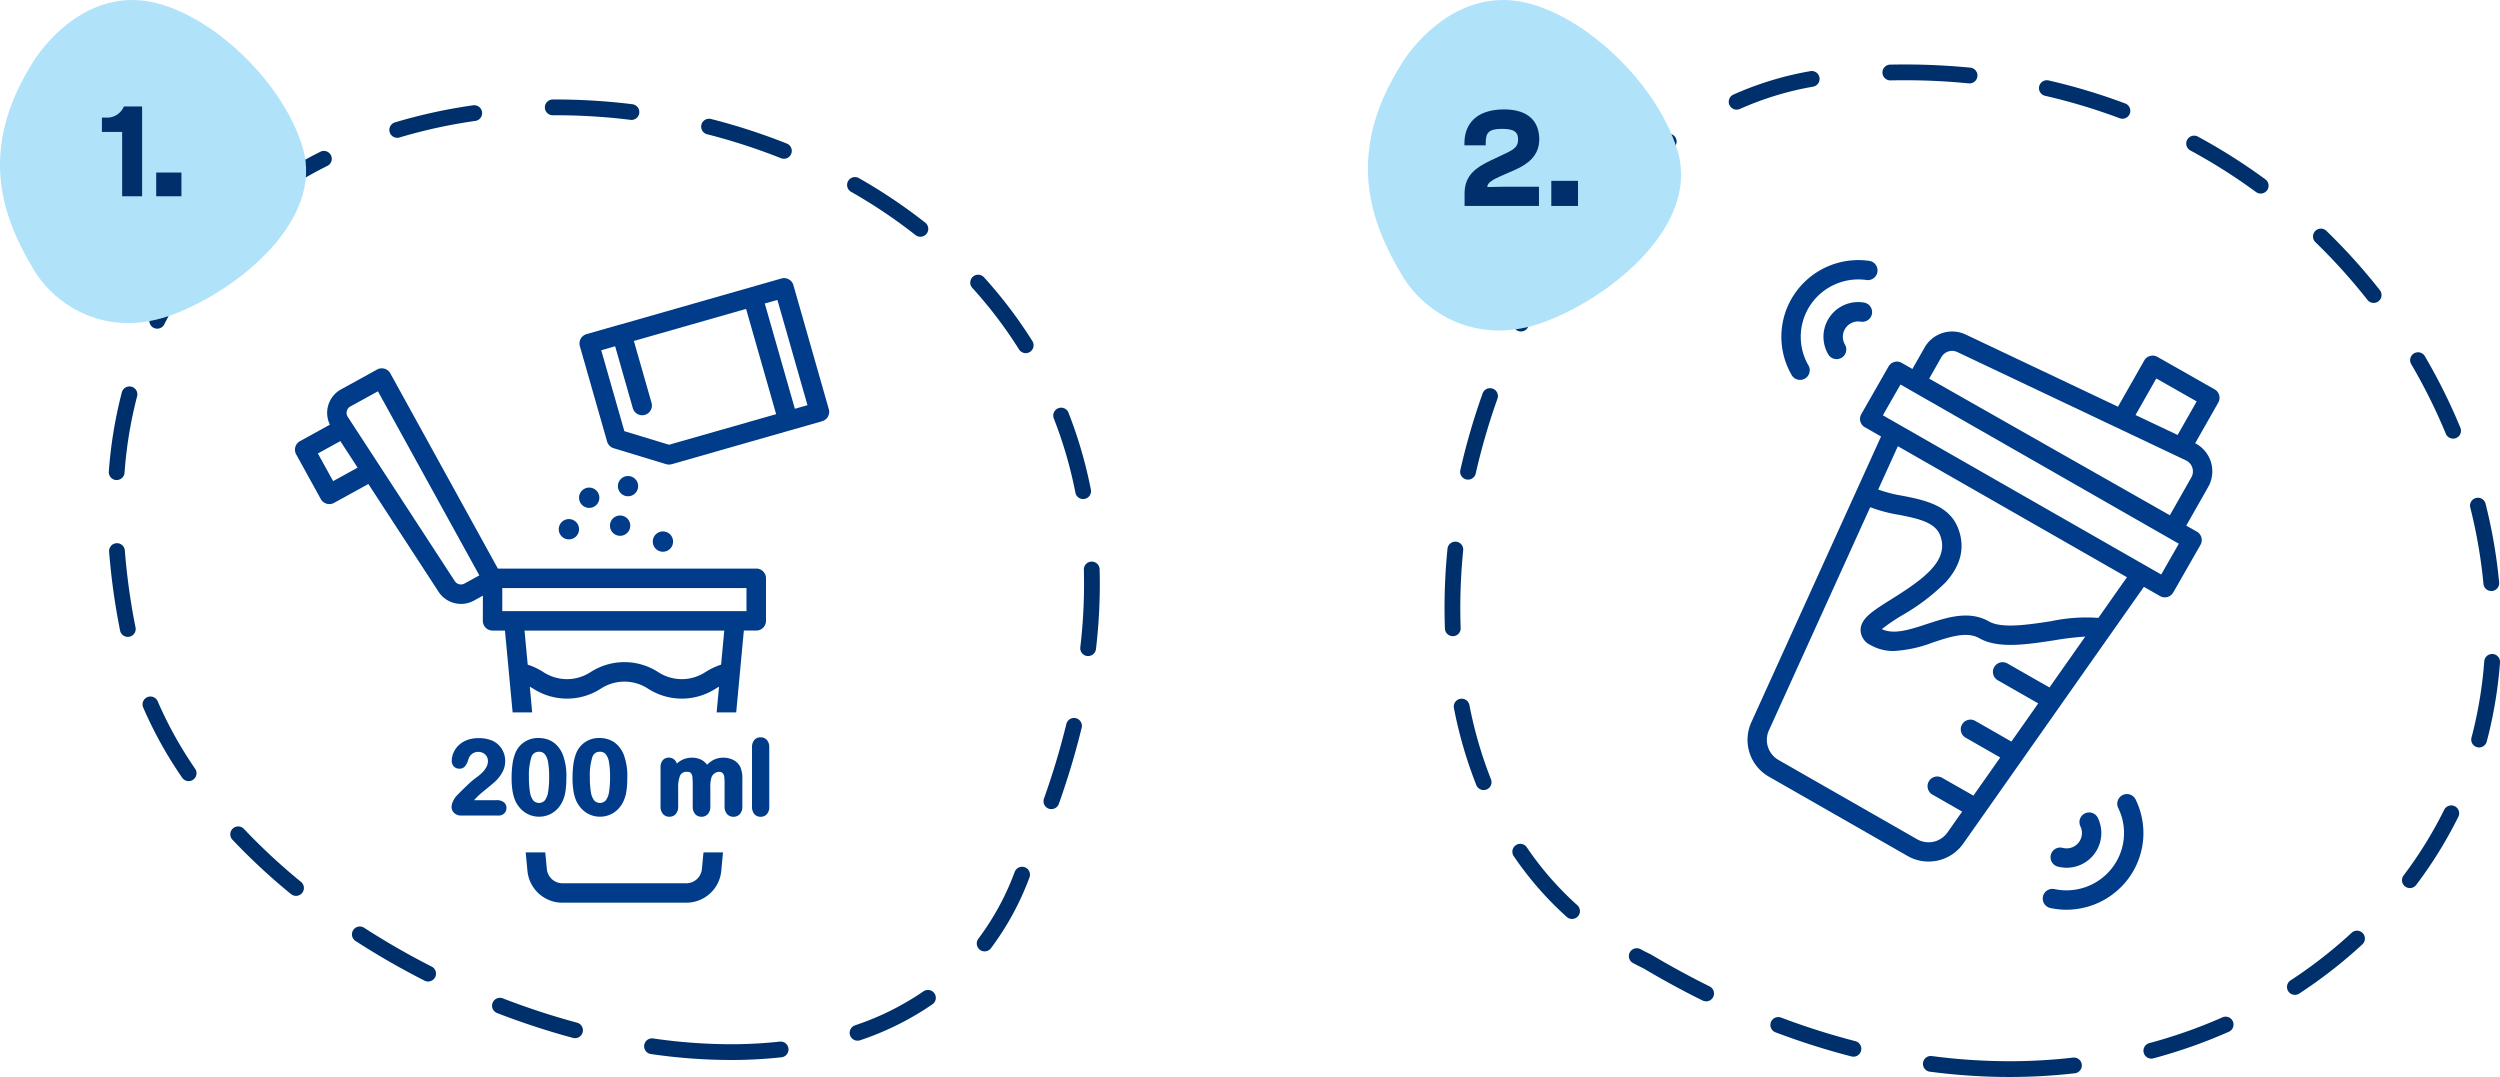 <svg xmlns="http://www.w3.org/2000/svg" width="317.019" height="136.57" viewBox="0 0 317.019 136.57">
  <g id="napoje" transform="translate(-1285.231 -673.548)">
    <path id="Path_75" data-name="Path 75" d="M1377.9,807.963h0a71.174,71.174,0,0,1-10.106-.75,1,1,0,1,1,.285-1.979,69.166,69.166,0,0,0,9.821.73h0a56.967,56.967,0,0,0,6.212-.332,1,1,0,0,1,.219,1.988A58.962,58.962,0,0,1,1377.9,807.963Zm16.075-2.448a1,1,0,0,1-.321-1.947,34.809,34.809,0,0,0,8.677-4.31,1,1,0,0,1,1.139,1.644,36.8,36.8,0,0,1-9.175,4.561A1,1,0,0,1,1393.973,805.515Zm-35.827-.319a1,1,0,0,1-.26-.034,95.344,95.344,0,0,1-9.6-3.144,1,1,0,1,1,.721-1.865,93.317,93.317,0,0,0,9.4,3.078,1,1,0,0,1-.259,1.966Zm-18.629-7.185a1,1,0,0,1-.453-.109,98.258,98.258,0,0,1-8.756-5.032,1,1,0,0,1,1.085-1.68,96.258,96.258,0,0,0,8.577,4.93,1,1,0,0,1-.454,1.892Zm70.572-3.82a1,1,0,0,1-.8-1.6,33.549,33.549,0,0,0,4.62-8.5,1,1,0,0,1,1.873.7,35.545,35.545,0,0,1-4.9,9.008A1,1,0,0,1,1410.088,794.19Zm-87.323-7.039a1,1,0,0,1-.632-.226,79.077,79.077,0,0,1-7.42-6.885,1,1,0,1,1,1.454-1.373,77.075,77.075,0,0,0,7.232,6.71,1,1,0,0,1-.634,1.774Zm95.787-11a1,1,0,0,1-.942-1.335,97.047,97.047,0,0,0,2.844-9.477,1,1,0,0,1,1.943.473,99.081,99.081,0,0,1-2.9,9.673A1,1,0,0,1,1418.552,776.148Zm-109.4-3.552a1,1,0,0,1-.826-.435,52.365,52.365,0,0,1-4.94-8.9,1,1,0,0,1,1.838-.789,50.359,50.359,0,0,0,4.752,8.558,1,1,0,0,1-.824,1.565Zm114.061-15.855a1,1,0,0,1-.995-1.116,68.454,68.454,0,0,0,.452-9.838,1,1,0,0,1,.971-1.028h.029a1,1,0,0,1,1,.972,70.47,70.47,0,0,1-.465,10.127A1,1,0,0,1,1423.209,756.74Zm-121.778-2.434a1,1,0,0,1-.98-.805,84.641,84.641,0,0,1-1.392-10.018,1,1,0,0,1,1.994-.151,82.64,82.64,0,0,0,1.359,9.78,1,1,0,0,1-.982,1.195Zm121.143-17.477a1,1,0,0,1-.98-.808,54.545,54.545,0,0,0-2.74-9.416,1,1,0,0,1,1.862-.731,56.553,56.553,0,0,1,2.841,9.762,1,1,0,0,1-.982,1.193Zm-122.553-2.411-.075,0a1,1,0,0,1-.923-1.071,55.841,55.841,0,0,1,1.647-10.036,1,1,0,1,1,1.934.508,53.851,53.851,0,0,0-1.587,9.676A1,1,0,0,1,1300.021,734.419Zm115.271-16.095a1,1,0,0,1-.849-.47,55.154,55.154,0,0,0-5.932-7.812,1,1,0,0,1,1.48-1.345,57.147,57.147,0,0,1,6.147,8.1,1,1,0,0,1-.847,1.531Zm-110.131-3.1a1,1,0,0,1-.891-1.452,45.376,45.376,0,0,1,5.605-8.526,1,1,0,0,1,1.537,1.28,43.372,43.372,0,0,0-5.358,8.149A1,1,0,0,1,1305.161,715.225Zm96.775-11.657a1,1,0,0,1-.619-.215,65.613,65.613,0,0,0-8.17-5.484,1,1,0,1,1,.989-1.739,67.625,67.625,0,0,1,8.42,5.652,1,1,0,0,1-.62,1.785Zm-84.1-3.6a1,1,0,0,1-.612-1.791,52.209,52.209,0,0,1,8.634-5.392,1,1,0,0,1,.892,1.79,50.2,50.2,0,0,0-8.3,5.184A1,1,0,0,1,1317.838,699.971Zm66.792-6.29a1,1,0,0,1-.37-.071,76.311,76.311,0,0,0-9.383-3.041,1,1,0,0,1,.493-1.938,78.325,78.325,0,0,1,9.63,3.121,1,1,0,0,1-.37,1.929Zm-49.031-2.657a1,1,0,0,1-.287-1.958,67.864,67.864,0,0,1,9.907-2.165,1,1,0,1,1,.282,1.98,65.861,65.861,0,0,0-9.614,2.1A1,1,0,0,1,1335.6,691.024Zm29.7-2.27a1.011,1.011,0,0,1-.124-.008,77.342,77.342,0,0,0-9.426-.582h-.428a1,1,0,0,1-.005-2,79.3,79.3,0,0,1,10.1.6,1,1,0,0,1-.121,1.993Z" fill="#00306b"/>
    <path id="Path_76" data-name="Path 76" d="M1289.463,681.346c-7.11,11.2-3.973,19.715.048,26.411,2.744,4.568,9.288,8.825,17.682,5.663s19.119-12.032,16.439-21.116-13.242-18.574-21.344-18.753S1289.463,681.346,1289.463,681.346Z" fill="#b0e3fa"/>
    <g id="_1." data-name=" 1." style="mix-blend-mode: normal;isolation: isolate">
      <g id="Group_112" data-name="Group 112" style="mix-blend-mode: normal;isolation: isolate">
        <path id="Path_291" data-name="Path 291" d="M1300.72,698.436v-8.159h-2.567v-1.819h.51a2.3,2.3,0,0,0,2.278-1.411h2.312v11.389Z" fill="#002f6b"/>
        <path id="Path_292" data-name="Path 292" d="M1305.038,698.436v-3.009h3.2v3.009Z" fill="#002f6b"/>
      </g>
    </g>
    <g id="Group_21" data-name="Group 21">
      <path id="Path_77" data-name="Path 77" d="M1370.464,742.768a1.288,1.288,0,1,0-1.711.625A1.288,1.288,0,0,0,1370.464,742.768Z" fill="#003c89"/>
      <path id="Path_78" data-name="Path 78" d="M1356.829,741.825a1.287,1.287,0,1,0-.623-1.711A1.286,1.286,0,0,0,1356.829,741.825Z" fill="#003c89"/>
      <path id="Path_79" data-name="Path 79" d="M1362.7,739.661a1.287,1.287,0,1,0,1.711-.622h0A1.288,1.288,0,0,0,1362.7,739.661Z" fill="#003c89"/>
      <path id="Path_80" data-name="Path 80" d="M1361.115,737.208a1.288,1.288,0,1,0-1.711.625A1.288,1.288,0,0,0,1361.115,737.208Z" fill="#003c89"/>
      <circle id="Ellipse_15" data-name="Ellipse 15" cx="1.287" cy="1.287" r="1.287" transform="translate(1363.582 733.907)" fill="#003c89"/>
      <path id="Path_81" data-name="Path 81" d="M1385.842,709.712a1.233,1.233,0,0,0-1.523-.849h0l-20.559,5.875h-.028l-4.122,1.178a1.235,1.235,0,0,0-.848,1.527h0l3.455,12.1a1.234,1.234,0,0,0,.829.842l6.652,2.024a1.262,1.262,0,0,0,.7.006l15.119-4.32h0l3.965-1.132a1.235,1.235,0,0,0,.849-1.525h0Zm-15.776,20.233-5.66-1.721-2.934-10.263,1.763-.505,2.241,7.849a1.239,1.239,0,0,0,1.187.9,1.176,1.176,0,0,0,.339-.048,1.234,1.234,0,0,0,.851-1.524v0l-2.243-7.849,14.229-4.066,3.813,13.349Zm15.961-4.562-3.815-13.349,1.6-.455,3.813,13.349Z" fill="#003c89"/>
    </g>
    <g id="_200_ml" data-name=" 200 ml" style="mix-blend-mode: normal;isolation: isolate">
      <g id="Group_113" data-name="Group 113" style="mix-blend-mode: normal;isolation: isolate">
        <path id="Path_293" data-name="Path 293" d="M1343.723,776.964a1.229,1.229,0,0,1-.9-.329,1.065,1.065,0,0,1-.334-.781,1.785,1.785,0,0,1,.191-.7,2.408,2.408,0,0,1,.416-.655q.853-.885,1.535-1.513a10.122,10.122,0,0,1,1-.843,5.3,5.3,0,0,0,.826-.706,2.737,2.737,0,0,0,.488-.7,1.6,1.6,0,0,0,.16-.67,1.148,1.148,0,0,0-.161-.609,1.106,1.106,0,0,0-.44-.415,1.306,1.306,0,0,0-.62-.151,1.26,1.26,0,0,0-1.118.627,2.93,2.93,0,0,0-.189.471,2.367,2.367,0,0,1-.374.723.888.888,0,0,1-.725.311.938.938,0,0,1-.686-.274,1,1,0,0,1-.277-.733,2.631,2.631,0,0,1,.214-1,2.884,2.884,0,0,1,.637-.937,3.156,3.156,0,0,1,1.066-.675,4.051,4.051,0,0,1,1.49-.255,4.293,4.293,0,0,1,1.749.325,2.734,2.734,0,0,1,.853.609,2.851,2.851,0,0,1,.57.894,2.822,2.822,0,0,1,.2,1.053,2.943,2.943,0,0,1-.423,1.549,4.692,4.692,0,0,1-.839,1.061q-.409.366-1.37,1.152a9.975,9.975,0,0,0-1.278,1.181l-.037.042h2.864a1.424,1.424,0,0,1,.895.251.9.9,0,0,1,.347.731.948.948,0,0,1-.27.683,1.041,1.041,0,0,1-.788.286Z" fill="#003c89"/>
        <path id="Path_294" data-name="Path 294" d="M1344.9,775.239h3.314a1.208,1.208,0,0,1,.755.2.666.666,0,0,1,.26.553.733.733,0,0,1-.206.526.826.826,0,0,1-.625.216h-4.672a1.014,1.014,0,0,1-.743-.263.842.842,0,0,1-.266-.62,1.576,1.576,0,0,1,.171-.6,2.179,2.179,0,0,1,.374-.594q.844-.876,1.524-1.5a9.938,9.938,0,0,1,.971-.822,5.574,5.574,0,0,0,.866-.739,2.96,2.96,0,0,0,.528-.762,1.825,1.825,0,0,0,.18-.766,1.378,1.378,0,0,0-.193-.726,1.337,1.337,0,0,0-.527-.5,1.528,1.528,0,0,0-.727-.178,1.484,1.484,0,0,0-1.308.731,3.1,3.1,0,0,0-.212.519,2.2,2.2,0,0,1-.336.654.668.668,0,0,1-.55.229.718.718,0,0,1-.527-.209.777.777,0,0,1-.209-.572,2.38,2.38,0,0,1,.2-.914,2.635,2.635,0,0,1,.587-.864,2.909,2.909,0,0,1,.99-.625,3.815,3.815,0,0,1,1.406-.238,4.066,4.066,0,0,1,1.657.3,2.5,2.5,0,0,1,.781.558,2.636,2.636,0,0,1,.711,1.791,2.7,2.7,0,0,1-.391,1.431,4.426,4.426,0,0,1-.8,1.01q-.406.364-1.362,1.145a10.2,10.2,0,0,0-1.311,1.213A3.566,3.566,0,0,0,1344.9,775.239Z" fill="#003c89"/>
        <path id="Path_295" data-name="Path 295" d="M1353.593,777.11a3.136,3.136,0,0,1-1.861-.589,3.56,3.56,0,0,1-1.231-1.609,5.922,5.922,0,0,1-.3-1.217,9.96,9.96,0,0,1-.094-1.414,13.463,13.463,0,0,1,.1-1.756,5.923,5.923,0,0,1,.331-1.373,3.06,3.06,0,0,1,3-2.016,3.41,3.41,0,0,1,1.271.228,2.931,2.931,0,0,1,1.013.673,3.786,3.786,0,0,1,.727,1.077,7.524,7.524,0,0,1,.5,3.059,11.1,11.1,0,0,1-.13,1.828,4.4,4.4,0,0,1-.495,1.432,3.367,3.367,0,0,1-1.2,1.239A3.174,3.174,0,0,1,1353.593,777.11Zm-.025-8.233a.951.951,0,0,0-.954.7,7.546,7.546,0,0,0-.311,2.52,11.029,11.029,0,0,0,.136,1.914,2.257,2.257,0,0,0,.42,1.047,1,1,0,0,0,1.46-.013,2.312,2.312,0,0,0,.416-1.058,11.669,11.669,0,0,0,.13-1.941,10.389,10.389,0,0,0-.136-1.858,2.129,2.129,0,0,0-.418-1.01A.927.927,0,0,0,1353.568,768.877Z" fill="#003c89"/>
        <path id="Path_296" data-name="Path 296" d="M1356.831,772.173a10.972,10.972,0,0,1-.127,1.791,4.157,4.157,0,0,1-.47,1.357,3.131,3.131,0,0,1-1.117,1.157,2.941,2.941,0,0,1-1.524.406,2.9,2.9,0,0,1-1.729-.547,3.315,3.315,0,0,1-1.152-1.51,5.545,5.545,0,0,1-.289-1.165,9.769,9.769,0,0,1-.092-1.381,13.211,13.211,0,0,1,.1-1.726,5.725,5.725,0,0,1,.318-1.321,2.841,2.841,0,0,1,2.793-1.872,3.2,3.2,0,0,1,1.187.212,2.732,2.732,0,0,1,.936.622,3.564,3.564,0,0,1,.682,1.013A7.272,7.272,0,0,1,1356.831,772.173Zm-1.739-.127a10.565,10.565,0,0,0-.14-1.9,2.339,2.339,0,0,0-.47-1.118,1.15,1.15,0,0,0-.914-.378,1.175,1.175,0,0,0-1.165.845,7.692,7.692,0,0,0-.327,2.6,11.2,11.2,0,0,0,.14,1.955,2.453,2.453,0,0,0,.47,1.152,1.225,1.225,0,0,0,1.809-.016,2.518,2.518,0,0,0,.463-1.162A11.8,11.8,0,0,0,1355.092,772.046Z" fill="#003c89"/>
        <path id="Path_297" data-name="Path 297" d="M1361.319,777.11a3.139,3.139,0,0,1-1.862-.589,3.561,3.561,0,0,1-1.231-1.609,5.93,5.93,0,0,1-.3-1.217,10.106,10.106,0,0,1-.094-1.414,13.463,13.463,0,0,1,.1-1.756,5.922,5.922,0,0,1,.331-1.373,3.06,3.06,0,0,1,3-2.016,3.41,3.41,0,0,1,1.271.228,2.931,2.931,0,0,1,1.013.673,3.811,3.811,0,0,1,.728,1.077,7.543,7.543,0,0,1,.5,3.059,11.219,11.219,0,0,1-.129,1.828,4.421,4.421,0,0,1-.5,1.432,3.367,3.367,0,0,1-1.2,1.239A3.17,3.17,0,0,1,1361.319,777.11Zm-.026-8.233a.949.949,0,0,0-.953.7,7.518,7.518,0,0,0-.312,2.52,11.029,11.029,0,0,0,.136,1.914,2.257,2.257,0,0,0,.42,1.047,1,1,0,0,0,1.46-.013,2.31,2.31,0,0,0,.416-1.058,11.669,11.669,0,0,0,.13-1.941,10.389,10.389,0,0,0-.136-1.858,2.129,2.129,0,0,0-.418-1.01A.925.925,0,0,0,1361.293,768.877Z" fill="#003c89"/>
        <path id="Path_298" data-name="Path 298" d="M1364.556,772.173a10.972,10.972,0,0,1-.127,1.791,4.157,4.157,0,0,1-.47,1.357,3.124,3.124,0,0,1-1.117,1.157,2.94,2.94,0,0,1-1.523.406,2.907,2.907,0,0,1-1.73-.547,3.315,3.315,0,0,1-1.152-1.51,5.553,5.553,0,0,1-.289-1.165,9.769,9.769,0,0,1-.092-1.381,13.384,13.384,0,0,1,.1-1.726,5.731,5.731,0,0,1,.318-1.321,2.841,2.841,0,0,1,2.793-1.872,3.2,3.2,0,0,1,1.187.212,2.731,2.731,0,0,1,.936.622,3.564,3.564,0,0,1,.682,1.013A7.272,7.272,0,0,1,1364.556,772.173Zm-1.739-.127a10.565,10.565,0,0,0-.14-1.9,2.339,2.339,0,0,0-.47-1.118,1.15,1.15,0,0,0-.914-.378,1.175,1.175,0,0,0-1.165.845,7.688,7.688,0,0,0-.327,2.6,11.188,11.188,0,0,0,.14,1.955,2.454,2.454,0,0,0,.47,1.152,1.225,1.225,0,0,0,1.809-.016,2.518,2.518,0,0,0,.463-1.162A11.8,11.8,0,0,0,1362.817,772.046Z" fill="#003c89"/>
        <path id="Path_299" data-name="Path 299" d="M1378.235,777.122a1.054,1.054,0,0,1-.812-.349,1.4,1.4,0,0,1-.31-.969v-2.913a6.6,6.6,0,0,0-.045-.865.8.8,0,0,0-.2-.442.6.6,0,0,0-.467-.155.926.926,0,0,0-.526.166,1.155,1.155,0,0,0-.4.458,4.077,4.077,0,0,0-.166,1.447v2.3a1.4,1.4,0,0,1-.306.971,1.061,1.061,0,0,1-.822.347,1.039,1.039,0,0,1-.807-.348,1.416,1.416,0,0,1-.3-.97v-2.761a8.585,8.585,0,0,0-.043-.988.861.861,0,0,0-.189-.474.56.56,0,0,0-.449-.152.9.9,0,0,0-.915.452,3.936,3.936,0,0,0-.249,1.581V775.8a1.425,1.425,0,0,1-.3.966,1.043,1.043,0,0,1-.815.352,1.054,1.054,0,0,1-.812-.349,1.4,1.4,0,0,1-.31-.969v-4.957a1.3,1.3,0,0,1,.283-.893.974.974,0,0,1,.763-.33,1.031,1.031,0,0,1,.753.3,1,1,0,0,1,.262.462,2.891,2.891,0,0,1,.681-.476,2.786,2.786,0,0,1,1.243-.277,2.509,2.509,0,0,1,1.233.289,2.163,2.163,0,0,1,.691.613,3.06,3.06,0,0,1,.81-.62,2.623,2.623,0,0,1,1.214-.282,2.776,2.776,0,0,1,1.333.306,2.013,2.013,0,0,1,.864.9,3.832,3.832,0,0,1,.245,1.578V775.8a1.4,1.4,0,0,1-.306.971A1.061,1.061,0,0,1,1378.235,777.122Z" fill="#003c89"/>
        <path id="Path_300" data-name="Path 300" d="M1375.08,773.5v2.3a1.185,1.185,0,0,1-.247.819.841.841,0,0,1-.654.273.816.816,0,0,1-.638-.273,1.2,1.2,0,0,1-.244-.819v-2.761a8.762,8.762,0,0,0-.045-1.016,1.1,1.1,0,0,0-.241-.593.77.77,0,0,0-.622-.232,1.106,1.106,0,0,0-1.121.584,4.14,4.14,0,0,0-.269,1.676V775.8a1.2,1.2,0,0,1-.244.816.82.82,0,0,1-.645.276.831.831,0,0,1-.644-.276,1.177,1.177,0,0,1-.251-.816v-4.957a1.088,1.088,0,0,1,.225-.743.757.757,0,0,1,.594-.253.811.811,0,0,1,.594.237.891.891,0,0,1,.237.657v.165a3.052,3.052,0,0,1,.965-.794,2.551,2.551,0,0,1,1.143-.254,2.276,2.276,0,0,1,1.123.261,2.043,2.043,0,0,1,.775.787,3.013,3.013,0,0,1,.939-.79,2.4,2.4,0,0,1,1.111-.258,2.533,2.533,0,0,1,1.225.28,1.773,1.773,0,0,1,.768.8,3.665,3.665,0,0,1,.222,1.479V775.8a1.185,1.185,0,0,1-.247.819.841.841,0,0,1-.654.273.831.831,0,0,1-.644-.276,1.177,1.177,0,0,1-.251-.816v-2.913a6.845,6.845,0,0,0-.047-.9,1.03,1.03,0,0,0-.258-.564.816.816,0,0,0-.634-.229,1.164,1.164,0,0,0-.651.2,1.387,1.387,0,0,0-.479.546A4.336,4.336,0,0,0,1375.08,773.5Z" fill="#003c89"/>
        <path id="Path_301" data-name="Path 301" d="M1381.676,777.122a1.006,1.006,0,0,1-.79-.35,1.373,1.373,0,0,1-.294-.929v-7.516a1.386,1.386,0,0,1,.288-.936,1,1,0,0,1,.8-.345,1.041,1.041,0,0,1,.8.337,1.361,1.361,0,0,1,.3.944v7.516a1.347,1.347,0,0,1-.3.944A1.047,1.047,0,0,1,1381.676,777.122Z" fill="#003c89"/>
        <path id="Path_302" data-name="Path 302" d="M1380.819,775.843v-7.516a1.165,1.165,0,0,1,.232-.787.784.784,0,0,1,.625-.268.817.817,0,0,1,.634.264,1.138,1.138,0,0,1,.241.791v7.516a1.128,1.128,0,0,1-.244.79.82.82,0,0,1-.631.263.786.786,0,0,1-.62-.273A1.154,1.154,0,0,1,1380.819,775.843Z" fill="#003c89"/>
      </g>
    </g>
    <g id="Group_22" data-name="Group 22">
      <path id="Path_82" data-name="Path 82" d="M1374.438,781.643l-.2,2.094a1.993,1.993,0,0,1-1.993,1.816h-15.677a1.994,1.994,0,0,1-1.993-1.814l-.2-2.1h-2.481l.219,2.325a4.452,4.452,0,0,0,4.45,4.053h15.681a4.451,4.451,0,0,0,4.451-4.053l.219-2.325Z" fill="#003c89"/>
      <path id="Path_83" data-name="Path 83" d="M1346.457,752.276a1.233,1.233,0,0,0,1.231,1.233h1.574l.974,10.38h2.479l-.3-3.263c.147.08.294.168.45.261a7.908,7.908,0,0,0,8.537,0,5.464,5.464,0,0,1,6.022,0,7.911,7.911,0,0,0,8.539,0c.156-.093.3-.181.448-.261l-.305,3.262h2.481l.972-10.38h1.572a1.234,1.234,0,0,0,1.235-1.233v-5.393a1.235,1.235,0,0,0-1.235-1.235h-32.767l-13.637-24.754a1.235,1.235,0,0,0-1.679-.486l-4.577,2.523a3.39,3.39,0,0,0-1.406,4.467l-3.792,2.09a1.236,1.236,0,0,0-.486,1.677l3.123,5.667a1.234,1.234,0,0,0,.738.591,1.326,1.326,0,0,0,.343.048,1.246,1.246,0,0,0,.6-.154l4.349-2.395,8.907,13.671a3.406,3.406,0,0,0,2.854,1.536,3.351,3.351,0,0,0,1.626-.419l1.138-.627Zm30.213,5.553a8.793,8.793,0,0,0-1.972.934,5.461,5.461,0,0,1-6.02,0,7.907,7.907,0,0,0-8.539,0,5.461,5.461,0,0,1-6.02,0,8.751,8.751,0,0,0-1.969-.934l-.406-4.32h25.331Zm-27.745-9.711h30.967v2.923h-30.966Zm-21.453-13.56-1.932-3.506,2.849-1.568,2.19,3.363Zm16.653,12.99a.923.923,0,0,1-1.216-.3l-13.581-20.841a.925.925,0,0,1,.271-1.279c.018-.012.038-.023.057-.034l3.5-1.925,12.859,23.343Z" fill="#003c89"/>
    </g>
    <path id="Path_97" data-name="Path 97" d="M1566.066,722.923l-7.257-4.121a1.226,1.226,0,0,0-1.671.457l0,0-3.33,5.862-19.32-9.156a4.027,4.027,0,0,0-5.2,1.643l-1.55,2.73-1.352-.773a1.229,1.229,0,0,0-1.675.456l-3.451,6.037a1.224,1.224,0,0,0,.448,1.671l.008,0,2.047,1.171-16.444,36.224a5.376,5.376,0,0,0,2.235,6.919l17.549,10.037h0a5.38,5.38,0,0,0,7.1-1.582l2.558-3.636a1.115,1.115,0,0,0,.149-.2l.015-.03,4.655-6.616a1.154,1.154,0,0,0,.153-.209l.017-.034,4.659-6.624a1.046,1.046,0,0,0,.144-.2l.013-.024,10.527-14.962,2.047,1.171a1.228,1.228,0,0,0,1.675-.456l3.453-6.037a1.227,1.227,0,0,0-.456-1.675l-1.346-.769,2.781-4.9a4.009,4.009,0,0,0-1.506-5.466c-.048-.027-.1-.053-.145-.078l2.937-5.169A1.228,1.228,0,0,0,1566.066,722.923ZM1532.191,779.1a2.932,2.932,0,0,1-3.871.863h0l-17.552-10.041a2.93,2.93,0,0,1-1.219-3.772l12.84-28.287a18.455,18.455,0,0,0,3.585.958c2.375.467,4.618.911,5.275,2.6,1.229,3.167-2.05,5.537-6.134,8.086-2.4,1.5-3.979,2.487-3.948,3.989a2.168,2.168,0,0,0,1.275,1.858,5.809,5.809,0,0,0,2.943.745,16.254,16.254,0,0,0,4.943-1.081c2.23-.736,4.336-1.43,5.9-.536,2.37,1.354,5.979.8,9.468.265a38.532,38.532,0,0,1,3.961-.476l-4.539,6.454-5.3-3.027a1.228,1.228,0,0,0-1.278,2.1c.019.012.039.023.059.034l5.094,2.913-3.4,4.84-4.614-2.639a1.228,1.228,0,0,0-1.219,2.131l4.414,2.525-3.4,4.837-3.945-2.246a1.228,1.228,0,1,0-1.279,2.1l.06.034,3.735,2.138Zm19.13-27.2a21.435,21.435,0,0,0-6,.42c-2.93.45-6.252.96-7.877.03-2.512-1.438-5.367-.5-7.886.336-2.136.7-4.157,1.371-5.7.641a24.167,24.167,0,0,1,2.553-1.74,26.276,26.276,0,0,0,5.531-4.187c1.979-2.177,2.514-4.489,1.591-6.868-1.145-2.952-4.3-3.574-7.087-4.123a17.118,17.118,0,0,1-3.044-.786l2.493-5.492,29.049,16.614Zm7.968-5.5-20.332-11.628-13.01-7.443h0l-1.953-1.117,2.233-3.905,35.294,20.188Zm3.817-12.308-2.721,4.794-30.519-17.326,1.552-2.734a1.562,1.562,0,0,1,2.017-.635l28.986,13.735a1.552,1.552,0,0,1,.739,2.067c-.017.035-.035.069-.054.1Zm-1.737-5.386-5.337-2.53,2.633-4.635,5.122,2.909Z" fill="#003c89"/>
    <path id="Path_98" data-name="Path 98" d="M1540.044,810.118h0a77.566,77.566,0,0,1-10.1-.672,1,1,0,1,1,.261-1.983,75.554,75.554,0,0,0,9.839.655h0a70.8,70.8,0,0,0,8.064-.458,1,1,0,1,1,.229,1.987A72.791,72.791,0,0,1,1540.044,810.118Zm17.993-2.329a1,1,0,0,1-.258-1.966,63.829,63.829,0,0,0,9.276-3.269,1,1,0,1,1,.81,1.829,65.835,65.835,0,0,1-9.568,3.372A1,1,0,0,1,1558.036,807.789Zm-37.777-.245a1,1,0,0,1-.25-.032,92.633,92.633,0,0,1-9.631-3.058,1,1,0,1,1,.707-1.871,90.635,90.635,0,0,0,9.422,2.992,1,1,0,0,1-.248,1.969Zm-18.689-7.024a1,1,0,0,1-.443-.1c-2.494-1.236-5.01-2.6-7.48-4.069-.453-.221-.907-.452-1.349-.687a1,1,0,0,1,.938-1.766c.434.23.879.457,1.324.673l.037.018.035.021c2.438,1.447,4.922,2.8,7.383,4.018a1,1,0,0,1-.445,1.9Zm74.67-.815a1,1,0,0,1-.548-1.838,58.462,58.462,0,0,0,7.746-6.036,1,1,0,1,1,1.359,1.468,60.48,60.48,0,0,1-8.011,6.243A1,1,0,0,1,1576.241,799.706Zm-91.662-9.624a1,1,0,0,1-.667-.255,42.1,42.1,0,0,1-6.72-7.7,1,1,0,1,1,1.654-1.124,40.1,40.1,0,0,0,6.4,7.333,1,1,0,0,1-.667,1.745Zm106.244-3.917a1,1,0,0,1-.8-1.6,52.46,52.46,0,0,0,5.153-8.333,1,1,0,0,1,1.793.886,54.484,54.484,0,0,1-5.35,8.652A1,1,0,0,1,1590.823,786.164Zm-117.454-12.428a1,1,0,0,1-.93-.631,55.162,55.162,0,0,1-2.839-9.767,1,1,0,0,1,1.963-.383,53.166,53.166,0,0,0,2.735,9.412,1,1,0,0,1-.929,1.369Zm126.233-5.405a1,1,0,0,1-.967-1.258c.094-.354.186-.713.272-1.068a53.681,53.681,0,0,0,1.346-8.6,1,1,0,0,1,1-.925l.076,0a1,1,0,0,1,.922,1.072,55.668,55.668,0,0,1-1.4,8.92c-.09.37-.185.744-.283,1.112A1,1,0,0,1,1599.6,768.331Zm-130.145-14.112a1,1,0,0,1-1-.963,74.942,74.942,0,0,1,.328-10.123,1,1,0,0,1,1.99.2,72.911,72.911,0,0,0-.319,9.852,1,1,0,0,1-.963,1.036Zm131.689-5.725a1,1,0,0,1-.995-.907,64.046,64.046,0,0,0-1.675-9.693,1,1,0,0,1,1.939-.489,66.076,66.076,0,0,1,1.727,10,1,1,0,0,1-.9,1.089C1601.208,748.493,1601.177,748.495,1601.146,748.495ZM1471.39,734.369a1,1,0,0,1-.976-1.221,84.747,84.747,0,0,1,2.824-9.712,1,1,0,1,1,1.884.672,82.768,82.768,0,0,0-2.757,9.482A1,1,0,0,1,1471.39,734.369Zm124.913-5.2a1,1,0,0,1-.925-.619,71.48,71.48,0,0,0-4.385-8.825,1,1,0,0,1,1.726-1.011,73.513,73.513,0,0,1,4.508,9.073,1,1,0,0,1-.924,1.382Zm-118.2-13.585a1,1,0,0,1-.893-1.449,76.164,76.164,0,0,1,5.13-8.731,1,1,0,1,1,1.651,1.128,74.184,74.184,0,0,0-4.994,8.5A1,1,0,0,1,1478.1,715.581Zm108.127-3.622a1,1,0,0,1-.787-.382,73.059,73.059,0,0,0-6.6-7.322,1,1,0,0,1,1.392-1.437,75.052,75.052,0,0,1,6.781,7.523,1,1,0,0,1-.786,1.618Zm-96.832-12.8a1,1,0,0,1-.73-1.683,56.051,56.051,0,0,1,7.576-6.782,1,1,0,0,1,1.188,1.609,54.056,54.056,0,0,0-7.3,6.54A1,1,0,0,1,1489.4,699.157Zm82.506-1.068a1,1,0,0,1-.591-.194,72.164,72.164,0,0,0-8.326-5.272,1,1,0,0,1,.952-1.759,74.177,74.177,0,0,1,8.557,5.419,1,1,0,0,1-.592,1.806Zm-17.534-9.489a1,1,0,0,1-.352-.064,74.224,74.224,0,0,0-9.441-2.841,1,1,0,1,1,.448-1.949,76.241,76.241,0,0,1,9.7,2.918,1,1,0,0,1-.352,1.936Zm-48.922-1.151a1,1,0,0,1-.406-1.914,41.252,41.252,0,0,1,9.779-2.975,1,1,0,0,1,.337,1.971,39.251,39.251,0,0,0-9.3,2.832A1,1,0,0,1,1505.451,687.449Zm29.49-3.337c-.033,0-.066,0-.1,0-2.646-.261-5.364-.394-8.078-.394-.593,0-1.2.006-1.79.019h-.021a1,1,0,0,1-.021-2c.609-.013,1.225-.019,1.832-.019,2.78,0,5.564.136,8.275.4a1,1,0,0,1-.1,2Z" fill="#00306b"/>
    <path id="Path_99" data-name="Path 99" d="M1463.024,681.528c-7.275,11.453-4.067,20.168.05,27.021,2.807,4.672,9.5,9.027,18.09,5.791s19.561-12.31,16.816-21.6-13.548-19.006-21.834-19.189S1463.024,681.528,1463.024,681.528Z" fill="#b0e3fa"/>
    <g id="_2." data-name=" 2." style="mix-blend-mode: normal;isolation: isolate">
      <g id="Group_114" data-name="Group 114" style="mix-blend-mode: normal;isolation: isolate">
        <path id="Path_303" data-name="Path 303" d="M1470.95,699.665v-1.62c0-2.341,1.585-3.314,3.26-4.124l2.088-.99c1.063-.5,1.44-.9,1.44-1.693,0-.864-.4-1.35-2-1.35-1.747,0-2.106.486-2.106,1.783v.306h-2.7v-.289c0-2.34,1.441-4.267,5.024-4.267,3.187,0,4.466,1.621,4.466,3.8,0,2.089-1.477,3.15-3.043,3.852l-1.819.793c-.99.45-1.729.828-1.729,1.4l1.945-.037h4.609v2.431Z" fill="#002f6b"/>
        <path id="Path_304" data-name="Path 304" d="M1481.948,699.665v-3.186h3.386v3.186Z" fill="#002f6b"/>
      </g>
    </g>
    <path id="Path_100" data-name="Path 100" d="M1513.494,721.722a1.225,1.225,0,0,0,1.061-1.839,7.238,7.238,0,0,1,.269-7.686,7.32,7.32,0,0,1,7.081-3.143,1.227,1.227,0,0,0,.411-2.419q-.03-.006-.06-.009a9.782,9.782,0,0,0-9.468,4.2,9.673,9.673,0,0,0-.36,10.28A1.224,1.224,0,0,0,1513.494,721.722Z" fill="#003c89"/>
    <path id="Path_101" data-name="Path 101" d="M1521.194,714.337a1.227,1.227,0,1,0,.413-2.42h0a4.4,4.4,0,0,0-4.56,6.53,1.228,1.228,0,0,0,2.159-1.172c-.01-.017-.019-.034-.03-.051a1.947,1.947,0,0,1,2.017-2.887Z" fill="#003c89"/>
    <path id="Path_102" data-name="Path 102" d="M1554.408,774.366a1.227,1.227,0,0,0-.571,1.639v0a7.231,7.231,0,0,1-.81,7.649,7.323,7.323,0,0,1-7.285,2.635,1.228,1.228,0,0,0-.521,2.4h0a9.542,9.542,0,0,0,2.043.219,9.8,9.8,0,0,0,7.7-3.744,9.668,9.668,0,0,0,1.083-10.228,1.226,1.226,0,0,0-1.636-.574Z" fill="#003c89"/>
    <path id="Path_103" data-name="Path 103" d="M1546.83,781.072a1.228,1.228,0,1,0-.642,2.37.571.571,0,0,0,.059.015,4.4,4.4,0,0,0,5.008-6.193,1.228,1.228,0,0,0-2.211,1.07,1.946,1.946,0,0,1-2.213,2.739Z" fill="#003c89"/>
  </g>
</svg>
